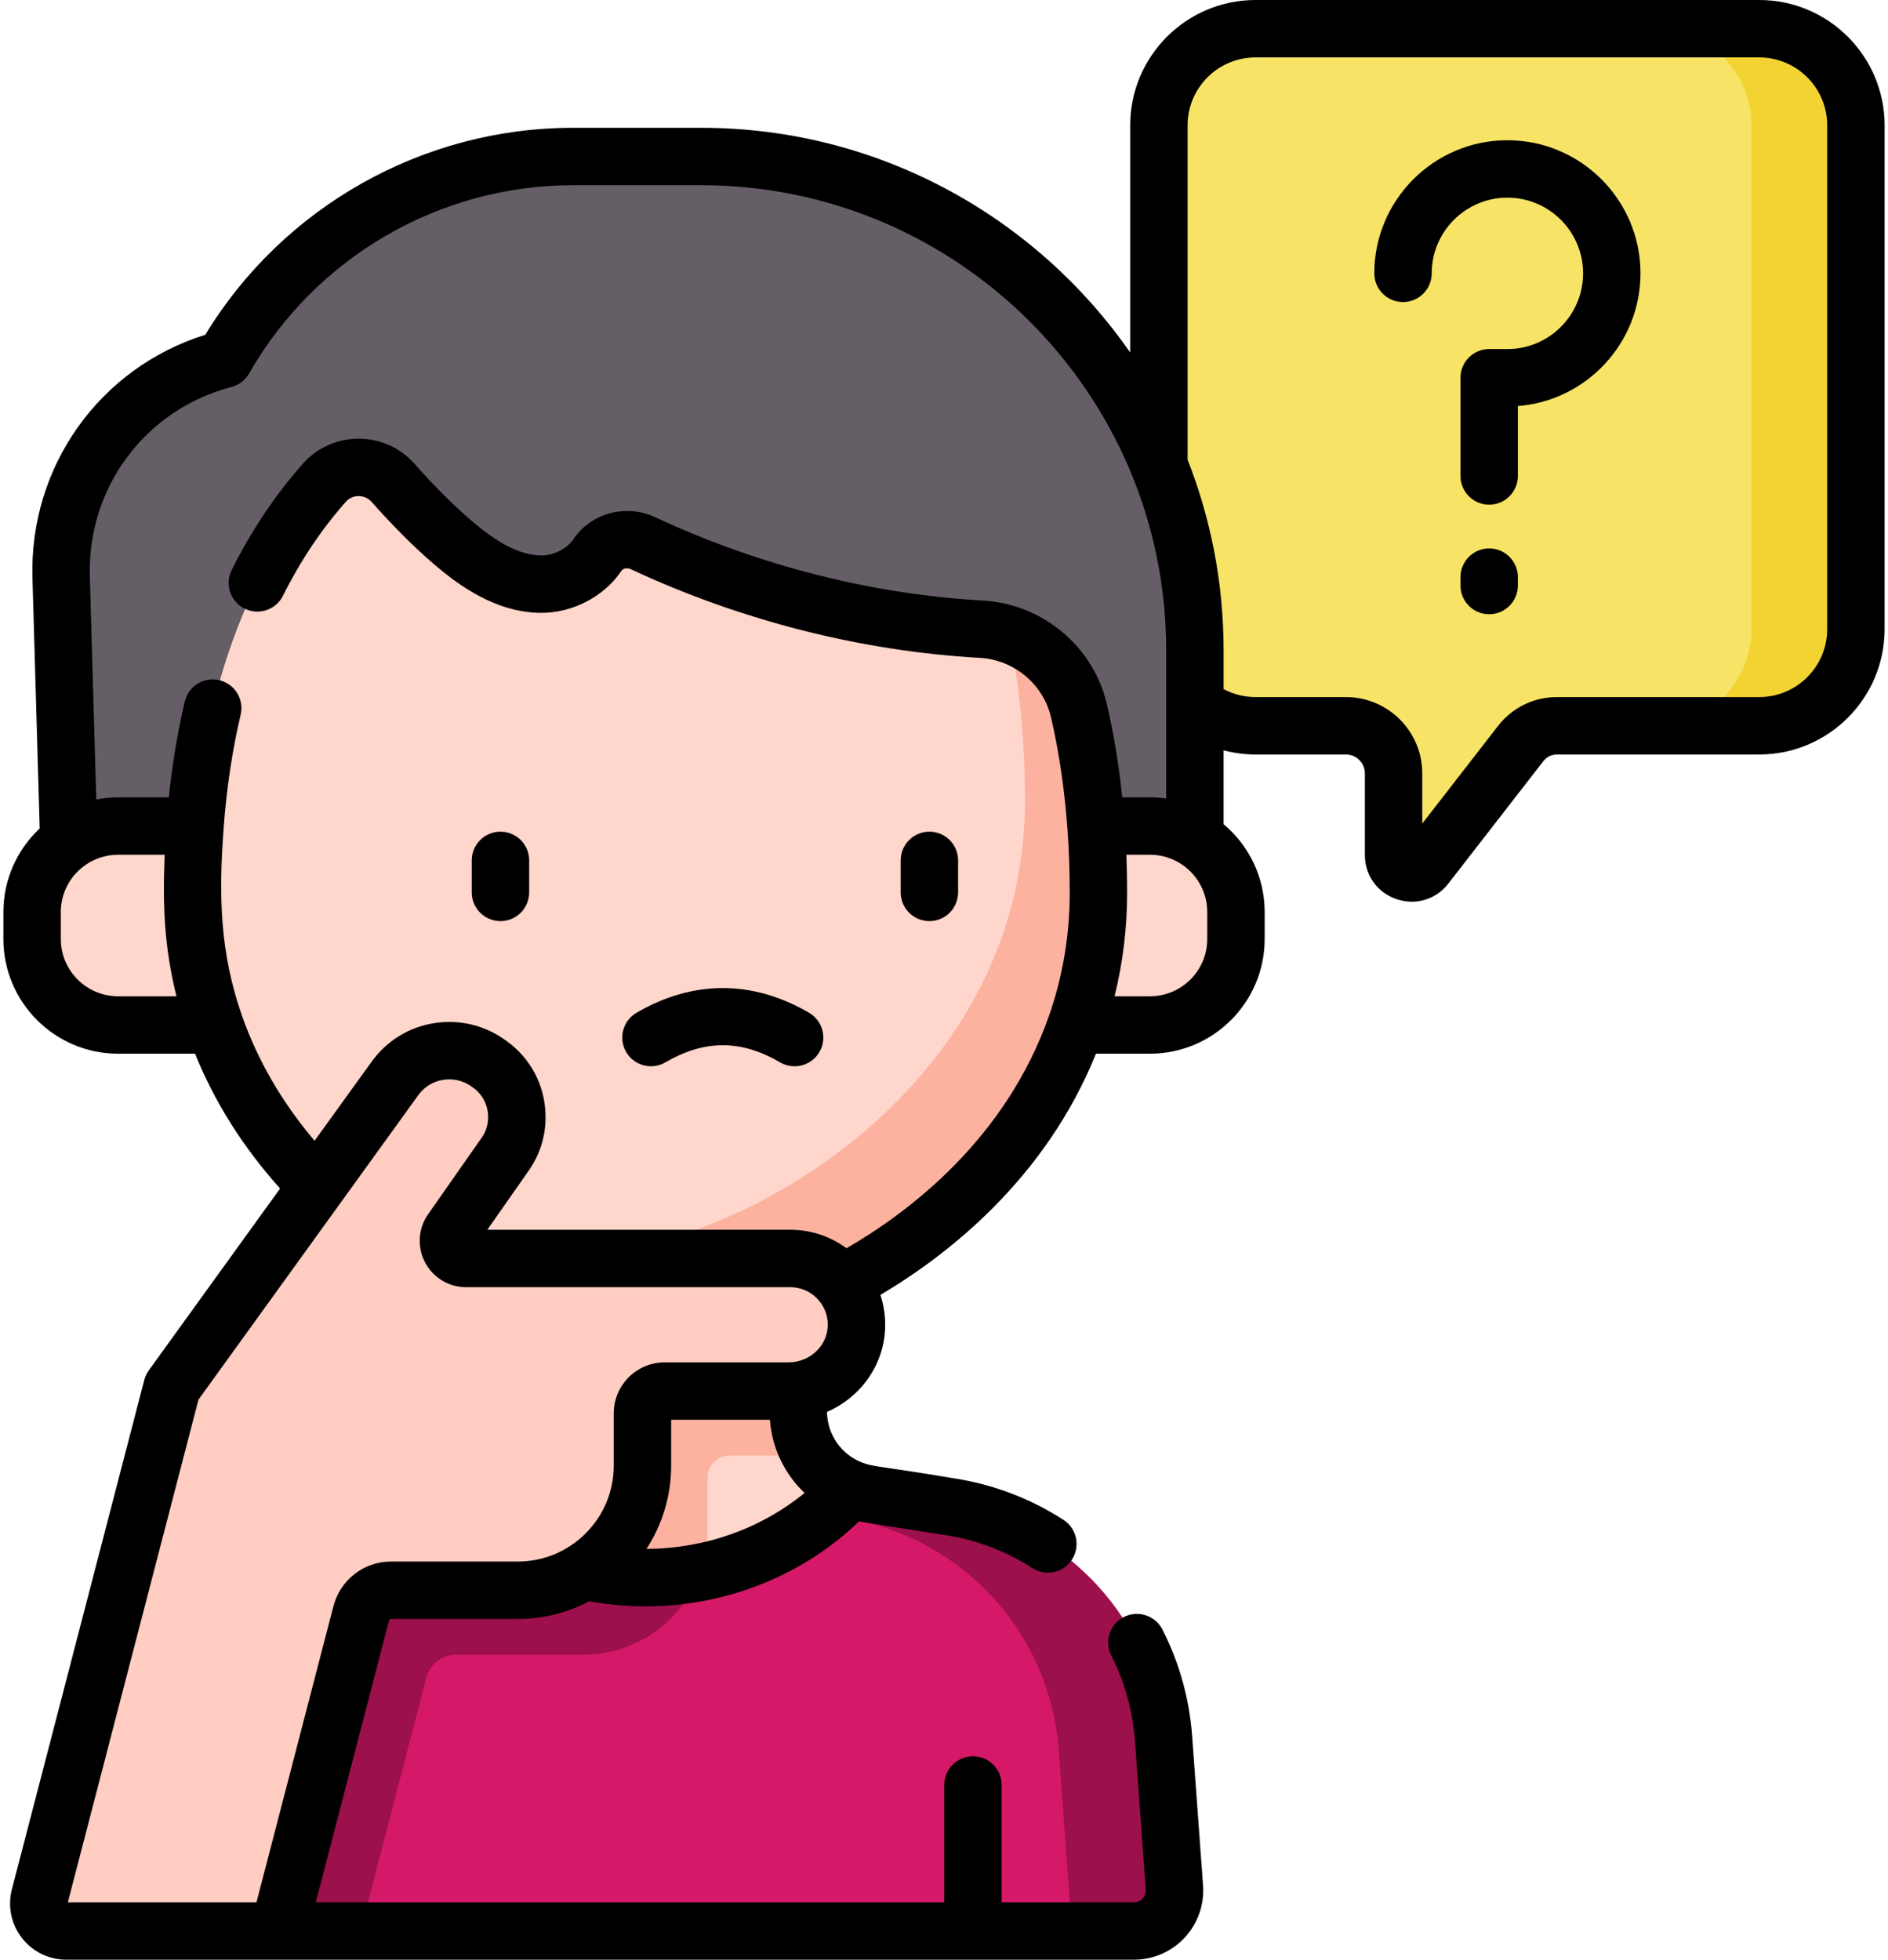 <svg width="370" height="384" viewBox="0 0 370 384" fill="none" xmlns="http://www.w3.org/2000/svg">
<path d="M344.769 5.625H246.052C235.594 5.625 227.115 14.104 227.115 24.562V123.279C227.115 133.738 235.594 142.216 246.052 142.216H263.764C268.921 142.216 273.102 146.397 273.102 151.554V167.524C273.102 170.88 277.349 172.334 279.406 169.684L298.02 145.697C299.724 143.501 302.347 142.216 305.126 142.216H344.768C355.227 142.216 363.706 133.738 363.706 123.279V24.562C363.706 14.104 355.228 5.625 344.769 5.625Z" fill="#F7E365"/>
<path d="M344.769 5.625H324.31C334.769 5.625 343.248 14.104 343.248 24.562V123.279C343.248 133.738 334.769 142.216 324.31 142.216H344.768C355.227 142.216 363.706 133.738 363.706 123.279V24.562C363.706 14.104 355.228 5.625 344.769 5.625Z" fill="#F3D332"/>
<path d="M222.248 378.375H22.832L25.576 340.711C27.257 317.661 44.607 298.817 67.446 295.245L83.237 292.768C91.266 291.518 97.177 284.601 97.177 276.482V218.512H156.43V276.482C156.43 284.601 162.349 291.518 170.37 292.768L186.169 295.245C209 298.817 226.358 317.662 228.031 340.712L230.156 369.872C230.49 374.465 226.854 378.375 222.248 378.375Z" fill="#FFD6CB"/>
<path d="M83.555 328.724C84.241 326.085 86.623 324.243 89.349 324.243H114.24C127.723 324.243 138.654 313.313 138.654 299.829V289.568C138.654 287.164 140.602 285.216 143.005 285.216H158.947C157.352 282.668 156.429 279.672 156.429 276.483V259.236H104.092C101.29 259.236 99.651 256.086 101.258 253.796L111.748 238.808C113.38 236.486 114.118 233.799 114.029 231.152C113.932 227.353 112.121 223.643 108.809 221.239L108.541 221.044C105.117 218.559 100.926 217.961 97.177 219.028L97.177 276.482C97.177 284.601 91.266 291.518 83.237 292.768L67.446 295.245C56.77 296.915 47.292 301.924 40.055 309.138L23.134 374.237L22.832 378.375L70.648 378.374L83.555 328.724Z" fill="#FDB2A0"/>
<path d="M222.248 378.375H22.832L25.576 340.711C27.257 317.661 44.607 298.817 67.446 295.245L83.237 292.768C84.358 292.59 85.438 292.306 86.468 291.924C96.219 302.471 110.541 309.137 126.502 309.137C142.554 309.137 156.94 302.406 166.699 291.754C167.852 292.225 169.087 292.566 170.37 292.768L186.169 295.245C209 298.817 226.358 317.662 228.031 340.712L230.156 369.872C230.489 374.458 226.852 378.375 222.248 378.375Z" fill="#D51968"/>
<path d="M89.349 324.243H114.24C124.821 324.243 133.828 317.511 137.216 308.097C133.754 308.768 130.174 309.137 126.502 309.137C110.541 309.137 96.219 302.471 86.468 291.924C76.925 295.463 57.087 292.161 40.055 309.138L23.134 374.237L22.833 378.374L70.648 378.374L83.556 328.723C84.241 326.085 86.623 324.243 89.349 324.243Z" fill="#9C104B"/>
<path d="M230.155 369.872L228.03 340.711C227.202 329.297 222.513 318.797 215.033 310.674C197.998 292.174 176.845 295.292 167.495 292.052C167.458 292.039 167.424 292.024 167.387 292.011C167.155 291.929 166.925 291.846 166.699 291.754C165.041 293.564 163.238 295.25 161.327 296.821L165.629 297.495C188.46 301.067 205.818 319.912 207.49 342.962L209.615 372.121C209.793 374.562 208.842 376.804 207.227 378.375L222.248 378.375C226.855 378.375 230.49 374.465 230.155 369.872Z" fill="#9C104B"/>
<path d="M137.413 30.671H112.268C83.003 30.671 57.474 46.66 43.935 70.379C25.115 75.31 11.395 92.705 11.985 113.088L14.156 188.2H234.166V127.424C234.167 73.988 190.849 30.671 137.413 30.671Z" fill="#655E67"/>
<path d="M61.895 200.845H23.142C13.837 200.845 6.294 193.301 6.294 183.996V178.714C6.294 169.408 13.837 161.865 23.142 161.865H61.895V200.845Z" fill="#FFD6CB"/>
<path d="M212 201H232.909C237.93 201 242 193.453 242 184.142V178.857C242 169.547 237.93 162 232.909 162H212V201Z" fill="#FFD6CB"/>
<path d="M215.263 174.921C215.263 230.454 159.237 262.333 126.505 262.333C93.782 262.333 37.748 230.454 37.748 174.921C37.748 139.448 47.608 112.601 63.563 94.597C67.153 90.546 73.477 90.587 77.063 94.642C80.711 98.767 84.551 102.707 88.733 106.299C93.659 110.53 99.474 114.391 105.957 114.462C110.284 114.514 114.773 112.194 117.104 108.726C119.035 105.854 122.866 104.968 126.001 106.433C146.672 116.092 169.479 122.012 192.345 123.292C201.54 123.806 209.361 130.294 211.444 139.265C213.928 149.975 215.263 161.864 215.263 174.921Z" fill="#FFD6CB"/>
<path d="M211.443 139.265C209.788 132.136 204.504 126.588 197.791 124.347C199.795 134.27 200.866 145.129 200.866 156.926C200.866 213.632 143.657 246.184 110.234 246.184C94.691 246.184 73.999 239.137 56.309 225.895C75.572 249.483 105.733 262.333 126.505 262.333C159.237 262.333 215.263 230.454 215.263 174.921C215.263 161.864 213.928 149.975 211.443 139.265Z" fill="#FDB2A0"/>
<path d="M54.612 378.375L70.795 316.122C71.487 313.462 73.888 311.605 76.637 311.605H101.49C114.973 311.605 125.904 300.674 125.904 287.191V276.928C125.904 274.525 127.852 272.577 130.255 272.577H154.523C161.708 272.577 167.789 266.885 167.846 259.7C167.878 256.063 166.417 252.775 164.047 250.404C161.692 248.05 158.444 246.596 154.856 246.596H91.341C88.54 246.596 86.901 243.446 88.508 241.156L98.998 226.168C100.63 223.846 101.368 221.159 101.279 218.512C101.182 214.713 99.371 211.003 96.058 208.599L95.79 208.404C89.871 204.109 81.655 205.416 77.409 211.303C69.915 221.695 36.977 267.299 33.721 271.813L7.777 371.623C6.889 375.04 9.467 378.374 12.997 378.374L54.612 378.375Z" fill="#FFCDC1"/>
<path d="M295.41 27.481C281.028 27.481 269.328 39.181 269.328 53.564C269.328 56.671 271.846 59.189 274.953 59.189C278.06 59.189 280.578 56.671 280.578 53.564C280.578 45.385 287.232 38.731 295.41 38.731C303.59 38.731 310.244 45.385 310.244 53.564C310.244 61.744 303.59 68.398 295.41 68.398H291.841C288.733 68.398 286.216 70.916 286.216 74.023V93.267C286.216 96.374 288.733 98.892 291.841 98.892C294.948 98.892 297.466 96.374 297.466 93.267V79.567C310.891 78.516 321.494 67.255 321.494 53.564C321.494 39.181 309.792 27.481 295.41 27.481Z" fill="black"/>
<path d="M291.841 107.463C288.733 107.463 286.216 109.982 286.216 113.088V114.736C286.216 117.842 288.733 120.361 291.841 120.361C294.948 120.361 297.466 117.842 297.466 114.736V113.088C297.466 109.982 294.947 107.463 291.841 107.463Z" fill="black"/>
<path d="M344.764 0H246.05C232.506 0 221.488 11.018 221.488 24.562V69.072C202.977 42.482 172.195 25.043 137.413 25.043H112.265C82.858 25.043 55.471 40.523 40.231 65.595C19.55 72.079 5.731 91.343 6.36 113.248L7.78 162.331C3.406 166.436 0.665 172.261 0.665 178.718V183.998C0.665 196.388 10.748 206.468 23.142 206.468H38.221C42.06 215.962 47.645 224.821 54.889 232.892C50.901 238.413 30.416 266.782 29.159 268.524C28.752 269.089 28.453 269.726 28.277 270.399L2.332 370.209C1.468 373.535 2.177 377.003 4.28 379.722C6.382 382.441 9.56 384.001 12.996 384.001H222.245C225.997 384.001 229.613 382.426 232.168 379.68C234.724 376.934 236.037 373.211 235.768 369.461L233.638 340.304C233.103 332.925 231.144 325.863 227.814 319.314C226.405 316.545 223.018 315.441 220.25 316.849C217.481 318.257 216.378 321.644 217.786 324.413C220.433 329.62 221.991 335.24 222.417 341.121L224.547 370.275C224.61 371.15 224.189 371.742 223.934 372.017C223.679 372.291 223.119 372.752 222.245 372.752H196.3V349.768C196.3 346.661 193.783 344.143 190.675 344.143C187.568 344.143 185.05 346.661 185.05 349.768V372.75H61.887L76.24 317.538C76.287 317.357 76.45 317.23 76.638 317.23H101.491C106.534 317.23 111.289 315.974 115.467 313.768C119.079 314.424 122.779 314.761 126.5 314.761C142.276 314.761 157.33 308.734 168.352 298.117L168.373 298.12C169.471 298.348 168.638 298.181 185.302 300.803C191.411 301.758 197.133 303.932 202.311 307.265C203.253 307.872 204.307 308.161 205.351 308.161C207.199 308.161 209.011 307.251 210.085 305.581C211.767 302.969 211.012 299.488 208.4 297.806C201.895 293.618 194.708 290.888 187.041 289.689C172.608 287.269 171.283 287.486 168.973 286.598C164.912 285.032 162.136 281.166 162.066 276.653C168.718 273.798 173.413 267.297 173.472 259.751C173.491 257.675 173.167 255.652 172.537 253.739C185.843 245.852 204.922 230.924 214.785 206.467H225.373C237.763 206.467 247.843 196.387 247.843 183.997V178.717C247.843 171.811 244.71 165.625 239.795 161.498V147.025C241.826 147.561 243.929 147.84 246.051 147.84H263.765C265.812 147.84 267.478 149.505 267.478 151.553V167.527C267.478 171.499 269.905 174.895 273.664 176.18C274.664 176.521 275.682 176.687 276.682 176.687C279.439 176.687 282.066 175.429 283.846 173.128L302.458 149.149C303.104 148.317 304.078 147.84 305.128 147.84H344.773C358.317 147.84 369.335 136.822 369.335 123.277V24.562C369.335 11.018 358.313 0 344.764 0ZM11.915 183.997V178.717C11.915 172.527 16.951 167.49 23.142 167.49H32.27C31.883 177.271 32.136 185.325 34.579 195.217H23.142C16.951 195.217 11.915 190.184 11.915 183.997ZM126.694 303.505C129.748 298.804 131.53 293.203 131.53 287.191V278.203H150.877C151.304 283.822 153.802 288.871 157.676 292.543C149.124 299.527 138.163 303.461 126.694 303.505ZM154.524 266.952H130.256C124.755 266.952 120.28 271.427 120.28 276.928V287.191C120.28 297.55 111.851 305.98 101.491 305.98H76.638C71.329 305.98 66.688 309.568 65.352 314.707L50.263 372.75H13.296L38.9 274.25C40.884 271.501 77.369 220.976 81.971 214.595C83.139 212.976 84.866 211.91 86.834 211.595C88.825 211.274 90.835 211.758 92.481 212.953L92.755 213.153C94.543 214.45 95.599 216.455 95.658 218.701C95.709 220.223 95.272 221.687 94.389 222.943L83.904 237.924C81.951 240.706 81.712 244.31 83.279 247.327C84.848 250.346 87.937 252.221 91.341 252.221H154.856C156.825 252.221 158.676 252.988 160.069 254.381C161.475 255.787 162.24 257.658 162.222 259.655C162.19 263.679 158.737 266.952 154.524 266.952ZM236.593 183.997C236.593 190.184 231.559 195.217 225.373 195.217H218.428C220.054 188.635 220.887 181.84 220.887 174.923C220.887 172.415 220.834 169.932 220.738 167.49H225.373C231.559 167.49 236.593 172.527 236.593 178.717V183.997ZM225.373 156.24H219.933C219.274 149.922 218.269 143.803 216.924 137.994C214.296 126.688 204.318 118.333 192.658 117.676C170.864 116.455 148.637 110.804 128.376 101.335C122.703 98.689 115.852 100.516 112.437 105.586C111.148 107.501 108.439 108.895 106.023 108.84C102.085 108.794 97.754 106.631 92.397 102.032C88.785 98.926 85.146 95.289 81.275 90.918C78.492 87.767 74.487 85.958 70.289 85.954H70.275C66.101 85.954 62.12 87.744 59.349 90.867C53.937 96.975 49.241 103.988 45.393 111.708C44.007 114.488 45.137 117.866 47.917 119.252C50.698 120.638 54.075 119.508 55.462 116.728C58.87 109.889 63.011 103.699 67.768 98.331C68.637 97.352 69.71 97.205 70.275 97.205C70.856 97.214 71.951 97.356 72.849 98.372C77.065 103.133 81.061 107.121 85.066 110.566C89.772 114.605 97.05 119.988 105.889 120.09C112.15 120.154 118.356 116.938 121.768 111.87C122.108 111.365 122.939 111.213 123.616 111.529C145.161 121.597 168.817 127.607 192.026 128.909C198.73 129.286 204.462 134.069 205.965 140.536C207.545 147.364 208.627 154.676 209.18 162.284C209.483 166.341 209.637 170.594 209.637 174.923C209.637 183.227 208.277 191.323 205.595 198.986C197.191 223.012 178.384 237.365 165.897 244.595C162.716 242.243 158.884 240.972 154.856 240.972H95.503L103.6 229.404C105.893 226.14 107.035 222.309 106.902 218.369C106.755 212.638 104.006 207.418 99.368 204.053L99.094 203.853C95.005 200.887 90.019 199.693 85.053 200.488C80.111 201.28 75.777 203.953 72.847 208.015C70.73 210.95 66.581 216.698 61.647 223.532C55.263 216.005 50.484 207.774 47.411 198.986C43.081 186.615 42.839 175.505 43.827 162.275C44.393 154.507 45.516 147.029 47.163 140.051C47.877 137.028 46.005 133.998 42.981 133.284C39.958 132.57 36.928 134.442 36.214 137.466C34.803 143.441 33.756 149.74 33.075 156.242H23.142C21.681 156.242 20.255 156.386 18.87 156.654L17.605 112.925C17.104 95.489 28.519 80.233 45.364 75.823C46.828 75.44 48.075 74.484 48.825 73.17C61.805 50.422 86.114 36.292 112.265 36.292H137.413C187.663 36.292 228.545 77.174 228.545 127.425V156.468C227.508 156.321 226.45 156.24 225.373 156.24ZM358.085 123.277C358.085 130.618 352.113 136.59 344.773 136.59H305.128C300.581 136.59 296.372 138.649 293.575 142.246L278.728 161.376V151.553C278.728 143.303 272.016 136.59 263.765 136.59H246.05C243.824 136.59 241.702 136.051 239.794 135.027V127.425C239.794 114.249 237.291 101.648 232.738 90.068V24.562C232.738 17.221 238.71 11.25 246.05 11.25H344.764C352.109 11.25 358.085 17.221 358.085 24.562V123.277Z" fill="black"/>
<path d="M98.079 180.493C101.186 180.493 103.705 177.975 103.705 174.868V168.588C103.705 165.481 101.186 162.963 98.079 162.963C94.973 162.963 92.454 165.481 92.454 168.588V174.868C92.454 177.975 94.973 180.493 98.079 180.493Z" fill="black"/>
<path d="M182.137 180.493C185.245 180.493 187.762 177.975 187.762 174.868V168.588C187.762 165.481 185.245 162.963 182.137 162.963C179.031 162.963 176.512 165.481 176.512 168.588V174.868C176.512 177.975 179.031 180.493 182.137 180.493Z" fill="black"/>
<path d="M130.407 208.169C138.076 203.695 145.219 203.695 152.888 208.169C153.779 208.689 154.754 208.936 155.717 208.936C157.652 208.936 159.535 207.936 160.581 206.144C162.146 203.461 161.239 200.017 158.556 198.451C147.494 191.998 135.8 191.998 124.738 198.451C122.055 200.017 121.148 203.462 122.713 206.144C124.279 208.829 127.724 209.734 130.407 208.169Z" fill="black"/>
</svg>

